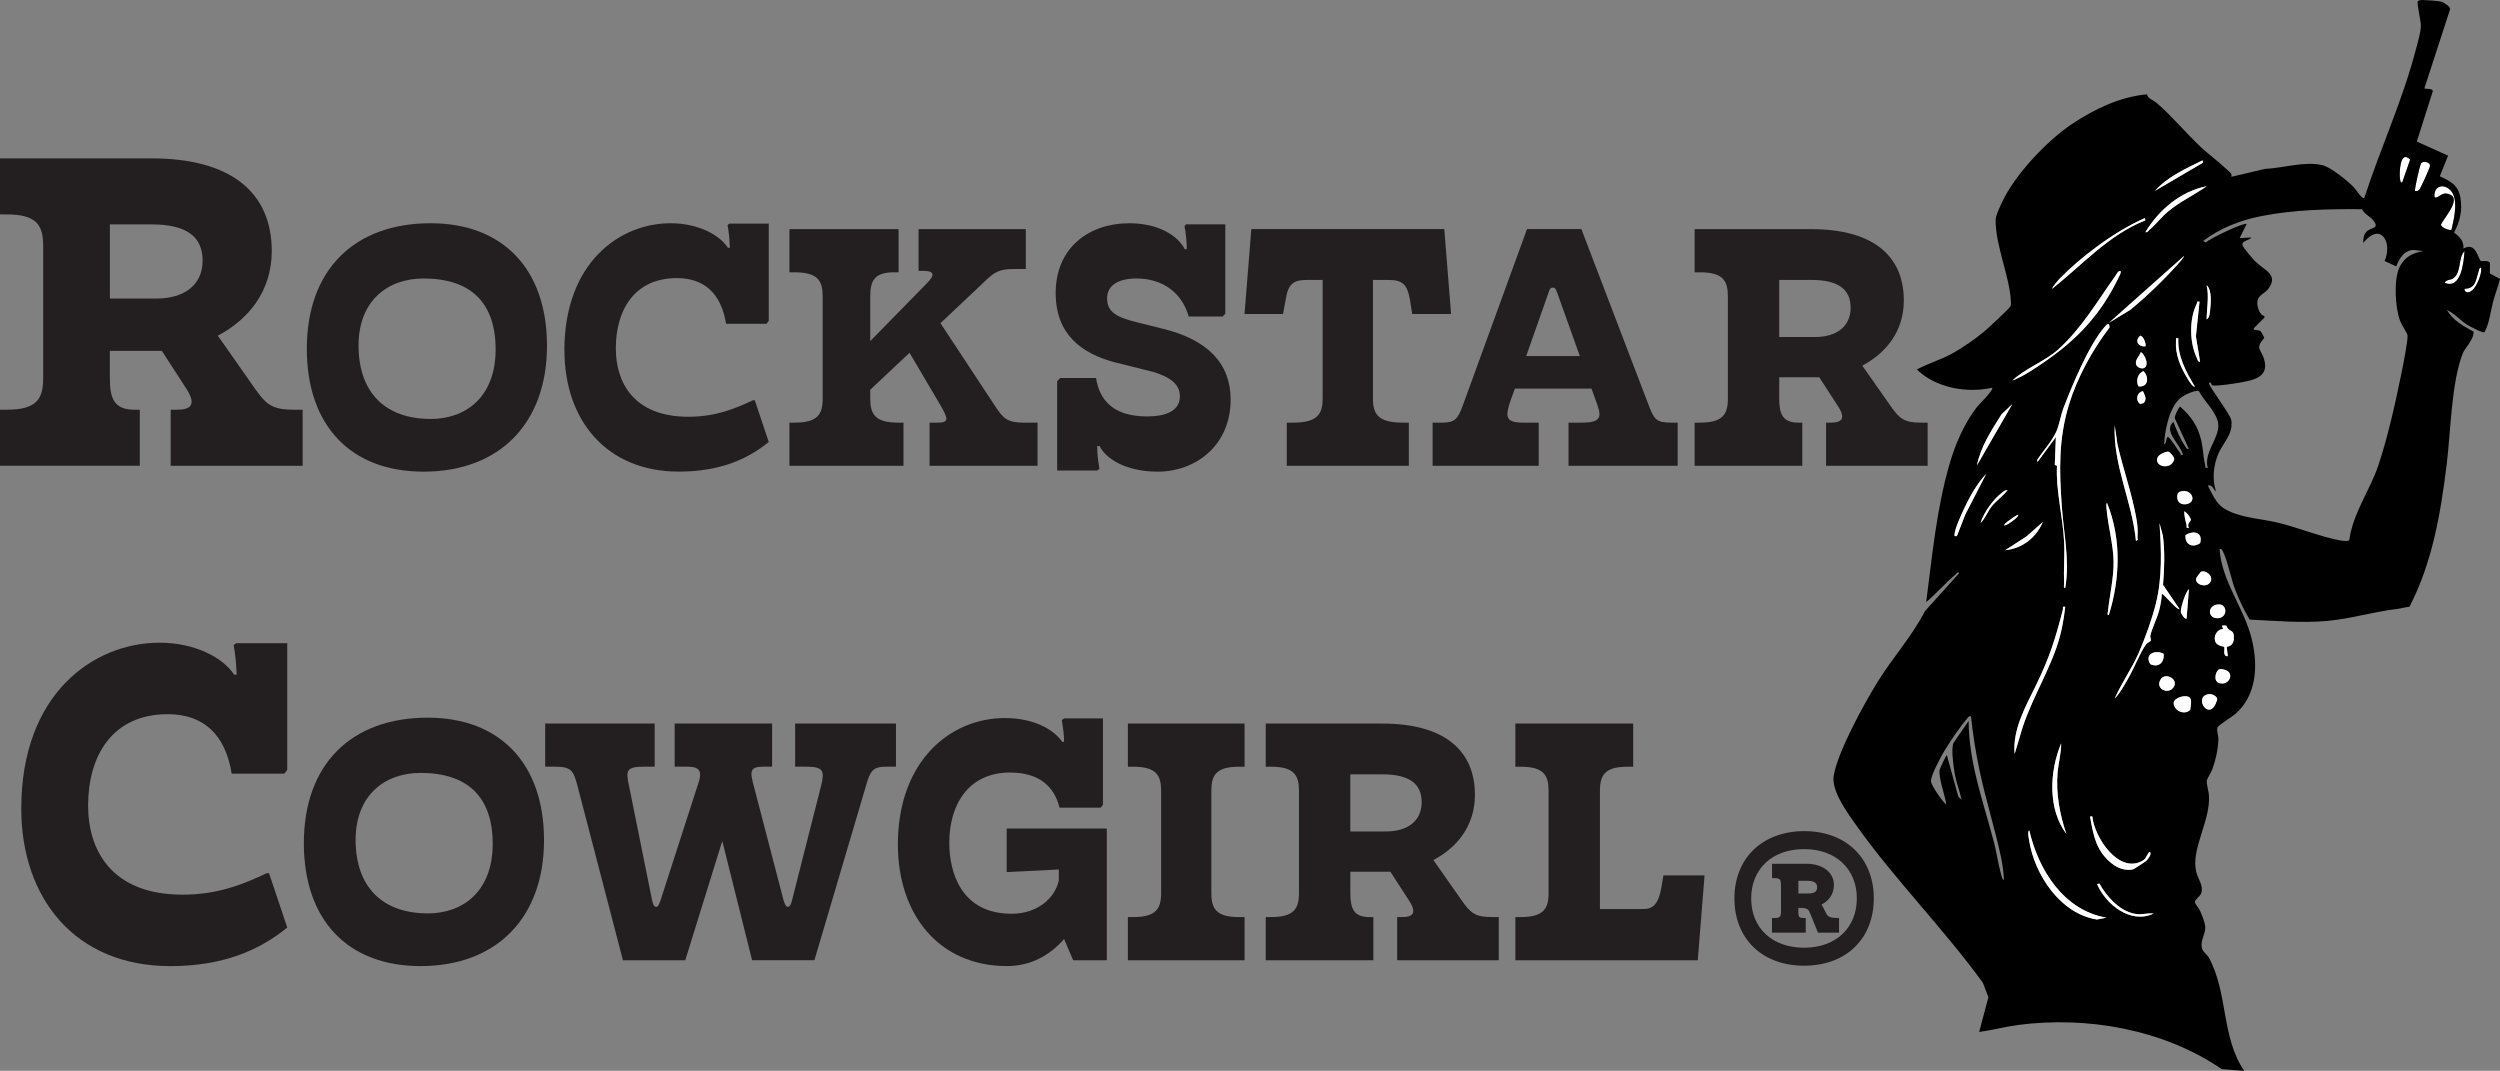 <svg viewBox="0 0 606.96 259.97" version="1.1" xmlns="http://www.w3.org/2000/svg" id="Layer_1">
  
  <rect x="0" y="0" width="606.96" height="259.97" fill="#808080" stroke="none"/>
  
  <defs>
    <style>
      .st0 {
        fill: #231f20;
      }

      .st1 {
        fill: #fff;
      }
    </style>
  </defs>
  <g>
    <g>
      <path d="M586.35,46.36c-.24-.25,1.15-6.23,1.45-6.7.45-.7,2.35-.33,2.15.71-.12.64-2.25,5.36-2.61,5.7s-.51.35-.99.29Z" class="st1"></path>
      <path d="M595.19,55.77c-.42.29-2.54-.49-2.55-1.25.79-1.79,5.76-6.93,1.23-7.53-1.19-.16-2.34,1.54-2.8.8-.26-2.32,1.78-3.36,3.59-1.87,2.47,2.03,1.15,7.12.54,9.85Z" class="st1"></path>
      <path d="M583.2,44.35c-.42.05-.51-.75-.54-1.02-.17-1.53.05-7.08,2.48-4.56l-1.94,5.58Z" class="st1"></path>
      <path d="M593.5,68.66c.34-.76,1.34-.64,1.98-1.02,2.2-1.29,1.21-5.04,2.88-6.7-.21,2.67-.78,9.42-4.86,7.72Z" class="st1"></path>
      <path d="M598.36,70.1c2.77-.04,2.72-2.2,3.39-4.19.13-.37.08-.87.61-.96.39,1.56-1.65,6.57-3.53,5.98-.35-.11-.55-.45-.47-.83Z" class="st1"></path>
    </g>
    <path d="M588.63,21.48c.14.13,2.16-.08,2,.71l-3.87,12.18,7.59,3.42-2,5c2.62,1.24,4.51,2.15,5.01,5.27s-.11,5.68-1.56,8.42c1.37.96,2.45,2.09,2.27,3.89,3.09-1.82,3.52,2.5,4.27,3.02.11.08,1.7-.29,2.18.41l-.03,2.59,2.47,1.32c-.45,1.85-1.18,3.64-1.66,5.48-.67,2.55-.86,5.14-2.11,7.48-.37.27-3.5-1.41-4.07-1.75-1.85-1.12-3.14-2.82-5.06-3.66,1.6,2.67,3.9,3.8,6.49,5.27.02,2.08-2.07,3.83-2.64,5.3-2.78,7.17-2.91,18.93-3.87,26.73-1.46,11.91-3.48,24.03-9.07,34.76-1.04.09-2.08.42-3.11.54-5.59.66-11.08,2.37-16.84,2.89-6.18.55-12.64-.02-18.83-.32-1.41-2.32-2.57-4.8-3.54-7.33-1.02-2.66-1.77-6.82-2.91-9.1-.21-.41-.27-.81-.87-.7.59,8.13,5.98,14.16,7.86,22.02,1.52,6.33,1.16,13.48-4.01,18.01-.8.7-4.17,2.71-4.38,3.36s.29,2.06.26,2.79c-.13,2.67-.62,4.88-1.51,7.37-.28.78-1.22,2.09-1.31,2.7-.11.81.48,2.58.53,3.65.31,6.35-4.46,12.98-3.09,18.52.42,1.69,1.92,3.49,1.13,5.3-.28.64-1.39,1.27-1.45,1.98-.03.41.97,1.51,1.23,2.1.44,1,1.2,2.86,1.27,3.9.13,1.83-1.31,3.23-.77,5.32.21.79,1.24,1.46,1.6,2.11,4.74,8.52,3,19.3,8.62,27.55l-5.44-.42c-14.16-9.65-32.69-12.94-49.57-10.7-3.13.42-6.2,1.27-9.33,1.68l2.24-8.43-1.33-3.49c-9.39-12.98-21.21-24.89-30.48-37.87-2.13-2.98-6.31-8.6-5.76-12.28.86-5.76,7.41-17.63,10.62-22.84,3.64-5.9,8.4-11.14,11.55-17.26l8.3-9.21c-.28-.46-.63.09-.86.29-2.45,2.07-4.67,4.65-7.14,6.72,1.46-11.18,2.47-22.3,5.57-33.17,1.43-5.03,3.54-9.97,6.72-14.15.43-.57,4.21-4.21,3.72-4.72-6.21,1.39-13.65.05-18.29-4.43,2.67-1.43,5.62-2.28,8.29-3.71s5.78-3.6,8-5.44c.85-.71,6.18-5.62,6.43-6.16.23-.49.14-.76.12-1.24-.26-5.94-3.78-13.58-3.7-19.78.01-1.04,1.04-3.18,1.52-4.2,3.06-6.65,10.91-15,16.99-19.05,5.42-3.6,11.65-6.64,18.23-7.22.22,1.08,1.51,1.34,2.45,2.16,3.64,3.18,7.01,7.23,10.57,10.59,2.04,1.93,4.42,3.61,6.44,5.56.48.47,1.39,1.04.99,1.72l8.22-1.93c4.29-.18,9.72-1.93,13.91-.9,2.14.52,5.98,3.7,7.58,5.29.46.45,2.08,3.06,2.6,2.69,3.9-12.05,9.3-23.69,12.5-35.97.43-1.64,1.24-4.32,1.25-5.92,0-.95-1.03-5.52-.76-5.87.39-.38.96-.3,1.46-.3.87,0,3.47.2,4.22.37.57.12,2.16,1.17,2.19,1.78l-6.28,19.32ZM583.2,44.35l1.94-5.58c-2.43-2.52-2.65,3.03-2.48,4.56.03.28.12,1.07.54,1.02ZM534.87,39.49l-.14-.56c-4.12,2.05-8.45,3.94-11.58,7.43l11.72-6.87ZM586.35,46.36c.49.06.64.04.99-.29s2.49-5.06,2.61-5.7c.2-1.04-1.7-1.41-2.15-.71-.3.47-1.69,6.45-1.45,6.7ZM535.73,45.22c-6.36,1.27-11.58,5.73-14.87,11.15.54.13.68-.3,1-.57,1.55-1.3,2.88-3.08,4.46-4.4,2.9-2.44,6.33-4.01,9.41-6.17ZM595.19,55.77c.61-2.73,1.92-7.82-.54-9.85-1.81-1.49-3.85-.45-3.59,1.87.46.74,1.61-.96,2.8-.8,4.53.6-.44,5.75-1.23,7.53.01.76,2.13,1.55,2.55,1.25ZM573.77,58.94c-.05-.83.06-1.74.56-2.44,1.06-1.47,3.61-.79,1.87-3-.81-1.03-2.15-1.44-2.72-2.71-8.09-.07-16.63.11-24.6,1.7-4.95.99-9.98,2.94-14,6.02l.65.37c1.01-.98,9.33-4.98,9.93-4.51l-1.71,3.43,2.86-.14c-.57.78-2.47.77-2.17,1.87.18.65,2.52,3.37,3.16,4,2.08,2.03,5.7,3.15,3.14,6.55-1.09,1.45-2.91,1.54-2.68,3.85.08.86.67,2.74,1.7,2.76v.42s-2.57,2.58-2.57,2.58c-.29.67,1.01.27,1.59.69.22.16.91,1.39.93,1.65-2.21,2.6-.86,2.64-.1,4.95,1.49,4.52-2.32,5.29-5.81,5.91-1.37.24-5.61.91-6.73.67-.17-.04-.29-1.11-.76-.57-.36.41,5.2,7.6,5.41,9.02.51,3.34-1.91,5.36-3.09,8.03-1.24,2.81-1.62,6.32-.62,9.25-.71-.48-.8-1.64-2-1.43.98,1.85,1.97,4.32,3.81,5.49,3.73,2.37,8.57,2.48,12.84,3.46,4.99,1.14,10.83,3.57,15.59,4.42.45.08,1.87.26,2.11-.1.89-6.55,4.99-12.04,7.04-18.07,2.29-6.77,4.3-15.82,5.72-22.88.34-1.68,1.5-7.5,1.39-8.79-.04-.45-1.49-2.63-1.81-3.48-1.19-3.21-1.65-10.28,0-13.32,1.26-2.33,3.14-3.19,5.66-3.63l-2.43-.28c-2.3.09-3.4,2.1-4.17,3.98l-2.82-1.3c2.01-4.52-.96-9.61-5.16-4.4ZM520.86,53.5l-.14-.56c-4.15,1.84-8.29,4.44-11.94,7.16-2.95,2.2-6.14,4.88-8.7,7.52-.25.26-2.01,2.26-1.81,2.47,7.32-5.83,13.69-13.08,22.59-16.59ZM593.5,68.66c4.08,1.7,4.65-5.05,4.86-7.72-1.67,1.66-.68,5.41-2.88,6.7-.64.38-1.64.26-1.98,1.02ZM530.3,62.09l-18.3,16.29,5.24-3.19c4.33-3.56,8.48-7.62,12.19-11.82.16-.18.92-1.23.87-1.29ZM598.36,70.1c-.08.37.12.71.47.83,1.88.59,3.92-4.41,3.53-5.98-.52.09-.48.59-.61.96-.68,1.98-.62,4.15-3.39,4.19ZM514.85,65.81c-.61-.13-.95.73-1.26,1.17-4.39,6.13-8.13,12.66-13.88,17.86-3.18,2.87-8.04,4.6-11.17,7.57,2.6-.99,5.06-2.67,7.36-4.22,8.42-5.71,14.19-11.84,18.62-21.13.2-.41.43-.72.33-1.24ZM535.73,77.53c.61-.24.76-1.34.82-1.89.19-1.7.56-5.27-.82-6.4.63,2.81.04,5.49,0,8.29ZM534.01,73.24c-.77-.15-.5.17-.7.57-1.83,3.68-1.74,9.4.04,13.1.18.38.22.96.8.92l-1.02-6.15.88-8.43ZM501.41,142.73c1.12-6.68-.39-13.24-.85-19.88-.6-8.58-.82-16.18,1.73-24.57,1.99-6.54,5.7-13.34,9.85-18.75.04-1.47-.64-.8-1.24-.09-3.8,4.43-7.76,13.98-9.9,19.55-.68,1.76-1,4.01-1.73,5.71-1.02,2.37-3.3,4.82-4.72,7.01l.14.42,4.43-6-.26,6.74.53.24c-.29,6.03,1.42,12.24,1.73,18.33.18,3.41-.14,6.88,0,10.29.01.35-.22,1.06.28,1ZM520.86,84.1c.3-.62-.6-2.73-1.28-2.57-1.41,1.24-.4,2.72,1.28,2.57ZM528.87,82.11c-.8-.12-.53.14-.57.71-.22,3.21,1.09,6.29,2.74,8.99.19.31,1.41,2.44,1.84,2.02-2.13-3.53-4.27-7.44-4-11.72ZM520.79,89.18c1.14-1.18-.72-3.89-1.07-3.65-.28.96-1.43,1.81-1.11,2.94.21.74,1.57,1.33,2.18.7ZM519.17,93.8c2.43.32,2.64-2.26,1.25-3.69-1.47.51-1.89,2.37-1.25,3.69ZM533.93,95.05c-.7-.62-3.62.89-4.31,1.39-2.89,2.12-4.07,8-4.19,11.4.67.05.38-2.02.99-1.71.66.33,2.19,2.99,2.83,3.75.24.28,0,.72.74.53-.58-2.52-4.95-5.83-2.29-8,.59,1.78,1.75,4.35,2.81,5.92.25.37.32.78.91.66l-3.38-7.36c-.29-.48,1.08-2.92,1.24-2.92,2.72,2.35,4.33,4.75,5.16,8.28.44,1.89.46,4.09.95,5.93.13.49-.2.79.61.66-1.02-3.84,2.97-7.31,2.55-10.7-.35-2.82-3.34-5.37-4.63-7.81ZM520.28,94.97c-1.49.23-1.92,2.26-.67,3.12l.84-.24c.9-.96.23-1.89-.17-2.88ZM488.55,98.12l-2.57,2.43c-2.43,3.79-5.14,7.99-6,12.44l8.58-14.87ZM518.57,131.29c.69-.16.35-.49.37-.8.2-2.7-.22-4.59-.8-7.21-1.12-5.15-2.85-10.2-4.05-15.34l-.68-4.67c-.44,9.68,4.25,18.5,5.15,28.02ZM526.45,109.67c-.64-.09-2.3.69-2.59,1.33-1.05,2.29,3.22,3.29,4,.57.15-.51-1.02-1.84-1.41-1.89ZM475.1,130.15l2.05-5.25,5.1-9.91c-2.24,2.4-4,5.5-5.39,8.48-.64,1.38-2.27,4.92-2.33,6.25-.03.57.06.45.57.43ZM487.4,119c-.53-.07-.9.29-1.28.57-2.2,1.63-4.49,4.82-5.29,7.43,1.1-1.02,1.68-2.69,2.57-3.86,1.14-1.5,2.84-2.65,4-4.14ZM529.35,119.34c-.28.08-.48.27-.63.51-.45,1.47.32,2.79,1.98,2.57,2.85-.38,1.52-3.95-1.35-3.08ZM511.99,149.3c2.74-8.83,3.08-18.5-.43-27.17-.27,0-.16.97-.14,1.28.33,4.14,1.65,8.64,1.72,12.86s-.96,8.15-1.36,12.11c-.03.32-.34.97.2.91ZM531.44,128.14c-.64-.97.54-1.6.46-2.01-.13-.61-.99-1.71-1.6-1.99,0,1.12.29,2.24.56,3.31.12.47-.29.84.58.7ZM489.98,125c-.16-.15-2.27,1.37-2.55,1.59-.32.26-.75.57-.88.97.68.13,3.79-2.23,3.43-2.57ZM495.98,126.72l-4.03,3.55-5.12,3.31c4.19-.4,7.51-3.06,9.15-6.86ZM529.15,147.87l-4-5.87c.33-3.99.48-8-.04-11.96l-.82-3.04c.45,6.52.71,13.17-.88,19.57-.93,3.72-2.66,8.57-4.22,12.08-1.68,3.79-4.12,7.17-5.77,10.96,1.33-1.36,2.4-3.37,3.37-5.06,1.37-2.38,2.77-6.06,4.22-8.07.35-.48,1-.64,1.14-.88.21-.35-.19-.84-.1-1.22.4-1.82,1.63-4.17,2.15-6.15.34-1.32.59-2.7.66-4.06.7.22,3.81,4.15,4.29,3.71ZM530.62,129.89c-.27,2.31,1.7,3.26,3.54,1.97.73-2.65-1.58-3.15-3.54-1.97ZM536.5,141.5c1.26-1.54-1.13-3.31-2.2-2.64-.08.05-1.08,1.41-1.1,1.5-.39,1.49,2.24,2.43,3.3,1.14ZM530.87,150.17l.57-7.15c-.88.75-2.05,4.61-1.98,5.6.02.27,1.02,1.93,1.41,1.55ZM538.23,146.78c-2.44.47-2.12,3.39.17,3.31,2.64-.09,2.42-3.82-.17-3.31ZM501.41,147.31c-.87-.14-.46.22-.58.69-1.84,7.16-3.21,11.55-6.43,18.17-2.53,5.2-5.85,10.93-5.28,16.87l1.29-4.28c1.99-7.45,6.35-14.37,8.84-21.47,1.15-3.28,1.77-6.54,2.16-9.99ZM540.53,151.94c-.31-.17-.74-.03-1.09-.06l.29.85c-1.48-.03-2.46,1.83-1.86,3.14.45.97,2.02,1.08,2.11,1.18.27.32-.51,2.37.89,2.26l-.27-2.26c1.49-.23,1.87-1.37,1.72-2.75-.12-1.16-.64-.97-1.32-1.57-.25-.22-.37-.73-.48-.79ZM522.07,161.25c1.96.94,3.45-.42,3.23-2.52-1.95-1.09-4.8.07-3.23,2.52ZM538.78,162.5c-.79.25-1.58,2.86,0,3.33,2.42.73,3.82-2.44,1.47-3.18-.46-.14-1-.31-1.48-.16ZM527.36,167.25c2.17-2.05-1.61-4.29-2.8-2.3-1.33,2.22,1.52,3.51,2.8,2.3ZM536.22,168.52c-4,.62.45,7.33,2.09,1.24-.08-.83-1.38-1.35-2.09-1.24ZM531.66,169.39c-.91-.9-3.86.02-3.92,1.2-.1,1.9,2.6,3.19,4.02,1.75.05-.8.48-2.38-.1-2.95ZM478.54,173.9c-.54-.11-.69.27-.98.59-1.62,1.85-4.26,5.74-5.54,7.9-.82,1.37-3.37,6.04-3.2,7.35.14,1.08,2.71,4.81,3.71,5.6-.29-2.27-1.87-6.24-1.63-8.4.02-.2,1.59-3.68,1.77-3.61l2.78,10.08.79.78c-.44-2.1-1.26-4.1-1.64-6.23-.31-1.76-.96-6.13-.32-7.6l3.67-5.33c.06,10.28,3.6,19.72,6.15,29.45.66,2.53,1.03,5.25,1.71,7.73.1.37.27,1.37.72,1.42-.08-1.74-.34-3.75-.7-5.45-1.49-7.04-3.73-14.01-5.22-21.09-.92-4.36-1.63-8.77-2.09-13.21ZM501.7,202.5c-1.63-4.68-2.6-10.01-2.15-14.95.21-2.34.89-4.75.87-7.07-2.84,6.77-3.31,15.91,1.28,22.02ZM507.99,198.21c-.49.02-.6-.19-.51.36.77,4.42,1.53,8.15,5.23,11.07,1.47,1.16,3.23,1.8,5.13,1.43.2-.04,3.05-1.9,3.3-2.14.29-.28,1.49-1.78.71-2.14-.64.65-.74,1.61-1.59,2.12-5.85,3.48-11.84-5.72-12.28-10.71ZM511.42,222.8c-10.38-1.77-16.52-11.58-18.73-21.16-.53.18-.13,1.89-.06,2.35,1.29,8.35,7.58,17.9,16.49,19.26l2.3-.44ZM509.7,214.51l-.56.14c2.16,5,8.19,9.79,13.72,7.15-1.3-.18-2.51.23-3.86.14-4-.28-7.46-4.13-9.3-7.43Z"></path>
    <path d="M501.41,142.73c-.5.07-.27-.65-.28-1-.14-3.42.18-6.88,0-10.29-.32-6.09-2.02-12.3-1.73-18.33l-.53-.24.26-6.74-4.43,6-.14-.42c1.41-2.19,3.7-4.64,4.72-7.01.73-1.7,1.05-3.95,1.73-5.71,2.15-5.57,6.1-15.12,9.9-19.55.61-.71,1.28-1.37,1.24.09-4.15,5.41-7.87,12.2-9.85,18.75-2.55,8.4-2.33,15.99-1.73,24.57.46,6.63,1.97,13.2.85,19.88Z" class="st1"></path>
    <path d="M529.15,147.87c-.48.44-3.59-3.49-4.29-3.71-.07,1.37-.31,2.74-.66,4.06-.52,1.98-1.75,4.33-2.15,6.15-.08.39.31.88.1,1.22-.15.24-.79.4-1.14.88-1.45,2.01-2.86,5.7-4.22,8.07-.97,1.69-2.04,3.7-3.37,5.06,1.65-3.79,4.08-7.17,5.77-10.96,1.56-3.51,3.29-8.36,4.22-12.08,1.59-6.39,1.33-13.05.88-19.57l.82,3.04c.52,3.96.37,7.98.04,11.96l4,5.87Z" class="st1"></path>
    <path d="M511.42,222.8l-2.3.44c-8.9-1.36-15.19-10.91-16.49-19.26-.07-.46-.47-2.17.06-2.35,2.21,9.58,8.35,19.4,18.73,21.16Z" class="st1"></path>
    <path d="M514.85,65.81c.1.51-.13.82-.33,1.24-4.43,9.29-10.2,15.42-18.62,21.13-2.29,1.55-4.76,3.23-7.36,4.22,3.13-2.97,7.99-4.69,11.17-7.57,5.75-5.19,9.49-11.72,13.88-17.86.31-.43.64-1.3,1.26-1.17Z" class="st1"></path>
    <path d="M501.41,147.31c-.38,3.46-1.01,6.71-2.16,9.99-2.49,7.1-6.85,14.02-8.84,21.47l-1.29,4.28c-.57-5.94,2.76-11.67,5.28-16.87,3.22-6.63,4.6-11.02,6.43-18.17.12-.47-.29-.84.58-.69Z" class="st1"></path>
    <path d="M507.99,198.21c.44,4.98,6.42,14.18,12.28,10.71.85-.51.95-1.47,1.59-2.12.78.36-.43,1.86-.71,2.14-.24.24-3.09,2.1-3.3,2.14-1.9.37-3.66-.27-5.13-1.43-3.71-2.92-4.46-6.65-5.23-11.07-.1-.55.01-.34.51-.36Z" class="st1"></path>
    <path d="M530.3,62.09c.05.06-.71,1.11-.87,1.29-3.72,4.2-7.87,8.26-12.19,11.82l-5.24,3.19,18.3-16.29Z" class="st1"></path>
    <path d="M511.99,149.3c-.54.06-.23-.6-.2-.91.39-3.96,1.42-8.07,1.36-12.11s-1.39-8.72-1.72-12.86c-.02-.31-.13-1.28.14-1.28,3.5,8.66,3.17,18.34.43,27.17Z" class="st1"></path>
    <path d="M518.57,131.29c-.9-9.52-5.59-18.34-5.15-28.02l.68,4.67c1.19,5.14,2.92,10.19,4.05,15.34.57,2.63,1,4.52.8,7.21-.02.32.31.64-.37.8Z" class="st1"></path>
    <path d="M501.7,202.5c-4.59-6.11-4.12-15.25-1.28-22.02.02,2.31-.66,4.73-.87,7.07-.45,4.94.53,10.27,2.15,14.95Z" class="st1"></path>
    <path d="M540.53,151.94c.11.06.22.57.48.79.68.59,1.19.41,1.32,1.57.15,1.38-.23,2.52-1.72,2.75l.27,2.26c-1.4.12-.61-1.94-.89-2.26-.09-.1-1.66-.2-2.11-1.18-.6-1.31.37-3.17,1.86-3.14l-.29-.85c.35.03.78-.11,1.09.06Z" class="st1"></path>
    <path d="M535.73,45.22c-3.08,2.17-6.5,3.73-9.41,6.17-1.58,1.33-2.91,3.1-4.46,4.4-.32.27-.46.69-1,.57,3.29-5.41,8.51-9.88,14.87-11.15Z" class="st1"></path>
    <path d="M534.01,73.24l-.88,8.43,1.02,6.15c-.58.04-.62-.54-.8-.92-1.78-3.69-1.87-9.41-.04-13.1.2-.41-.07-.72.7-.57Z" class="st1"></path>
    <path d="M520.86,53.5c-8.9,3.51-15.27,10.76-22.59,16.59-.2-.21,1.56-2.21,1.81-2.47,2.56-2.64,5.75-5.33,8.7-7.52,3.65-2.72,7.78-5.32,11.94-7.16l.14.56Z" class="st1"></path>
    <path d="M531.66,169.39c.58.57.15,2.15.1,2.95-1.42,1.45-4.12.15-4.02-1.75.06-1.18,3.01-2.1,3.92-1.2Z" class="st1"></path>
    <path d="M475.1,130.15c-.52.02-.6.14-.57-.43.06-1.33,1.69-4.88,2.33-6.25,1.39-2.98,3.15-6.08,5.39-8.48l-5.1,9.91-2.05,5.25Z" class="st1"></path>
    <path d="M488.55,98.12l-8.58,14.87c.86-4.44,3.58-8.65,6-12.44l2.57-2.43Z" class="st1"></path>
    <path d="M526.45,109.67c.4.06,1.56,1.39,1.41,1.89-.79,2.73-5.05,1.72-4-.57.29-.64,1.95-1.42,2.59-1.33Z" class="st1"></path>
    <path d="M536.22,168.52c.71-.11,2,.41,2.09,1.24-1.63,6.09-6.08-.63-2.09-1.24Z" class="st1"></path>
    <path d="M509.7,214.51c1.84,3.3,5.3,7.14,9.3,7.43,1.35.1,2.55-.32,3.86-.14-5.53,2.64-11.56-2.15-13.72-7.15l.56-.14Z" class="st1"></path>
    <path d="M495.98,126.72c-1.64,3.8-4.96,6.45-9.15,6.86l5.12-3.31,4.03-3.55Z" class="st1"></path>
    <path d="M538.78,162.5c.47-.15,1.02.01,1.48.16,2.35.74.96,3.91-1.47,3.18-1.59-.48-.8-3.08,0-3.33Z" class="st1"></path>
    <path d="M527.36,167.25c-1.28,1.21-4.13-.08-2.8-2.3,1.19-1.99,4.97.25,2.8,2.3Z" class="st1"></path>
    <path d="M529.35,119.34c2.87-.86,4.2,2.7,1.35,3.08-1.66.22-2.43-1.1-1.98-2.57.15-.24.36-.43.63-.51Z" class="st1"></path>
    <path d="M538.23,146.78c2.59-.5,2.8,3.23.17,3.31-2.29.07-2.61-2.84-.17-3.31Z" class="st1"></path>
    <path d="M522.07,161.25c-1.57-2.45,1.28-3.61,3.23-2.52.23,2.1-1.27,3.46-3.23,2.52Z" class="st1"></path>
    <path d="M530.62,129.89c1.95-1.18,4.27-.68,3.54,1.97-1.84,1.29-3.8.34-3.54-1.97Z" class="st1"></path>
    <path d="M536.5,141.5c-1.06,1.29-3.7.35-3.3-1.14.02-.09,1.03-1.45,1.1-1.5,1.06-.67,3.46,1.1,2.2,2.64Z" class="st1"></path>
    <path d="M534.87,39.49l-11.72,6.87c3.14-3.49,7.46-5.38,11.58-7.43l.14.56Z" class="st1"></path>
    <path d="M530.87,150.17c-.38.38-1.39-1.28-1.41-1.55-.07-.99,1.1-4.85,1.98-5.6l-.57,7.15Z" class="st1"></path>
    <path d="M528.87,82.11c-.27,4.28,1.88,8.19,4,11.72-.42.41-1.65-1.72-1.84-2.02-1.65-2.7-2.96-5.78-2.74-8.99.04-.57-.23-.83.57-.71Z" class="st1"></path>
    <path d="M520.79,89.18c-.61.63-1.97.03-2.18-.7-.32-1.13.83-1.98,1.11-2.94.35-.24,2.21,2.46,1.07,3.65Z" class="st1"></path>
    <path d="M519.17,93.8c-.64-1.32-.22-3.18,1.25-3.69,1.39,1.43,1.18,4.01-1.25,3.69Z" class="st1"></path>
    <path d="M487.4,119c-1.16,1.49-2.86,2.65-4,4.14-.89,1.17-1.47,2.84-2.57,3.86.81-2.61,3.09-5.8,5.29-7.43.38-.28.76-.64,1.28-.57Z" class="st1"></path>
    <path d="M535.73,77.53c.04-2.8.63-5.49,0-8.29,1.38,1.13,1.02,4.7.82,6.4-.06.56-.21,1.65-.82,1.89Z" class="st1"></path>
    <path d="M520.28,94.97c.41.99,1.07,1.92.17,2.88l-.84.24c-1.25-.87-.82-2.89.67-3.12Z" class="st1"></path>
    <path d="M520.86,84.1c-1.69.15-2.69-1.34-1.28-2.57.69-.16,1.59,1.96,1.28,2.57Z" class="st1"></path>
    <path d="M531.44,128.14c-.87.14-.45-.22-.58-.7-.28-1.07-.57-2.19-.56-3.31.6.28,1.47,1.38,1.6,1.99.09.41-1.1,1.05-.46,2.01Z" class="st1"></path>
    <path d="M489.98,125c.36.34-2.75,2.7-3.43,2.57.13-.4.56-.71.88-.97.28-.23,2.39-1.75,2.55-1.59Z" class="st1"></path>
  </g>
  <g>
    <path d="M32.75,99.47h1.19v13.61H0v-13.61h1.67c7.26,0,8.81-2.65,8.81-7.61v-32.19c0-4.96-1.55-7.61-8.81-7.61H0v-13.61h36.8c19.17,0,29.18,8.19,29.18,22.5,0,9.69-5.6,16.61-13.1,20.54l8.81,12.57c2.98,4.27,4.41,5.42,9.77,5.42h2.02v13.61h-32.04v-13.61h1.43c3.45,0,5.12-1.15,2.02-5.65l-5.6-8.65h-12.62v6.69c0,4.96,1.07,7.61,6.07,7.61ZM37.99,72.48c6.67,0,11.2-3.23,11.2-9.23s-4.17-8.77-12.39-8.77h-10.12v18h11.31Z" class="st0"></path>
    <path d="M74.49,84.67c0-19.19,11.55-30.47,30.07-30.47,17.51,0,28.24,11.1,28.24,29.76s-11.37,30.55-29.98,30.55c-17.6,0-28.33-11.1-28.33-29.84ZM104.56,101.72c8.62,0,15.77-5.42,15.77-16.88s-6.14-17.23-17.51-17.23c-8.71,0-15.77,5.42-15.77,16.25,0,11.55,6.6,17.85,17.51,17.85Z" class="st0"></path>
    <path d="M137.02,85.11c0-21.41,13.48-30.91,25.77-30.91,6.6,0,11.83,2.75,13.94,5.95h.46c-.09-2.22-.18-3.38-.55-5.51l.46-.36h9.54v23.63l-.55.71h-9.81c-1.19-7.46-5.41-11.1-11.92-11.1-10.45,0-14.85,7.91-14.85,17.05,0,8.35,4.4,16.61,17.6,16.61,6.51,0,11.19-1.87,15.68-4h.46l3.39,10.13c-5.23,4.26-12.01,7.19-21.82,7.19-17.7,0-27.78-12.61-27.78-29.4Z" class="st0"></path>
    <path d="M248.87,102.61h3.03v10.48h-26.22v-10.48h1.93c2.84,0,2.66-.89.64-4.35l-7.43-12.61-9.54,8.97v2.13c0,3.82,1.19,5.86,6.79,5.86h1.28v10.48h-27.69v-10.48h1.28c5.59,0,6.79-2.04,6.79-5.86v-24.78c0-3.82-1.19-5.86-6.79-5.86h-1.28v-10.48h26.5v10.48h-1.1c-4.77,0-5.78,2.04-5.78,5.86v10.84l13.75-14.03c2.02-2.04,1.83-3.02-.92-3.02h-1.1v-10.13h26.04v9.68h-2.66c-3.94,0-4.95.71-7.61,3.29l-10.45,9.86,13.11,19.9c2.2,3.38,3.12,4.26,7.43,4.26Z" class="st0"></path>
    <path d="M266.93,108.29h-.55c0,1.69.18,3.46.55,5.51l-.55.44h-9.72v-21.67l.73-.8h8.71c.92,5.86,4.68,9.33,12.38,9.33,4.58,0,7.98-1.33,7.98-4.89,0-3.02-2.48-4.71-6.6-5.95l-9.26-2.31c-7.98-2.13-14.3-6.75-14.3-16.79,0-11.01,8.07-16.96,17.88-16.96,6.97,0,11.74,2.93,13.48,6.31h.46c0-1.6-.18-4-.55-5.6l.37-.44h9.54v21.67l-.64.71h-8.25c-1.56-5.68-6.23-9.24-12.65-9.24-4.31,0-7.15,1.6-7.15,4.8,0,3.46,2.38,4.62,7.34,5.86l6.05,1.51c11,2.66,16.6,8.44,16.6,17.23,0,11.19-8.53,17.5-17.7,17.5-8.07,0-12.75-3.38-14.12-6.22Z" class="st0"></path>
    <path d="M312.41,113.09v-10.48h1.47c5.96,0,7.24-2.04,7.24-5.86v-28.78h-3.94c-3.21,0-4.49,1.07-5.04,4.8l-.64,3.46h-9.35l1.65-20.61h46.85l1.65,20.61h-9.44l-.55-3.46c-.64-3.73-1.83-4.8-5.13-4.8h-3.85v28.78c0,3.82,1.28,5.86,7.24,5.86h1.47v10.48h-29.62Z" class="st0"></path>
    <path d="M347.8,102.61h2.48c2.93,0,3.67-.98,4.77-3.91l15.68-43.08h13.2l16.5,43.17c1.19,3.02,1.74,3.82,5.32,3.82h1.56v10.48h-26.5v-10.48h3.12c5.41,0,4.86-1.69,3.39-5.68l-.92-2.58h-18.61l-1.01,2.75c-1.38,4.09-1.38,5.51,3.12,5.51h3.67v10.48h-25.76v-10.48ZM383.56,86.44l-5.5-15.37c-.37-.89-.46-1.24-1.01-1.24-.64,0-.83.35-1.1,1.24l-5.41,15.37h13.02Z" class="st0"></path>
    <path d="M436.64,102.61h.92v10.48h-26.13v-10.48h1.28c5.59,0,6.79-2.04,6.79-5.86v-24.78c0-3.82-1.19-5.86-6.79-5.86h-1.28v-10.48h28.33c14.76,0,22.46,6.31,22.46,17.32,0,7.46-4.31,12.79-10.09,15.81l6.79,9.68c2.29,3.29,3.39,4.17,7.52,4.17h1.56v10.48h-24.66v-10.48h1.1c2.66,0,3.94-.89,1.56-4.35l-4.31-6.66h-9.72v5.15c0,3.82.83,5.86,4.68,5.86ZM440.68,81.82c5.13,0,8.62-2.49,8.62-7.11s-3.21-6.75-9.54-6.75h-7.79v13.86h8.71Z" class="st0"></path>
  </g>
  <g>
    <path d="M5.17,196.28c0-27.87,17.55-40.24,33.54-40.24,8.59,0,15.4,3.58,18.14,7.75h.6c-.12-2.89-.24-4.39-.72-7.17l.6-.46h12.41v30.76l-.72.92h-12.77c-1.55-9.71-7.04-14.45-15.52-14.45-13.61,0-19.34,10.29-19.34,22.2,0,10.87,5.73,21.62,22.92,21.62,8.47,0,14.56-2.43,20.41-5.2h.6l4.42,13.18c-6.8,5.55-15.64,9.37-28.41,9.37-23.04,0-36.17-16.42-36.17-38.27Z" class="st0"></path>
    <path d="M73.77,204.71c0-19.19,11.55-30.47,30.07-30.47,17.51,0,28.24,11.1,28.24,29.76s-11.37,30.55-29.98,30.55c-17.6,0-28.33-11.1-28.33-29.84ZM103.85,221.76c8.62,0,15.77-5.42,15.77-16.88s-6.14-17.23-17.51-17.23c-8.71,0-15.77,5.42-15.77,16.25,0,11.55,6.6,17.85,17.51,17.85Z" class="st0"></path>
    <path d="M175.36,204.17l-8.99,28.96h-15.13l-11-42.19c-1.01-3.91-1.56-4.8-5.5-4.8h-2.38v-10.48h26.59v10.48h-2.57c-4.31,0-4.49.89-3.67,4.62l5.59,27.71c.28,1.33.55,1.69,1.01,1.69s.64-.44,1.1-1.69l9.17-28.42c1.1-3.2-.18-3.91-2.66-3.91h-3.12v-10.48h23.66v10.48h-2.11c-3.21,0-3.39.98-2.29,4.88l7.15,27.45c.37,1.24.64,1.69,1.1,1.69.37,0,.73-.44,1.01-1.69l6.97-27.45c1.01-3.91.64-4.88-3.58-4.88h-2.66v-10.48h24.48v10.48h-2.29c-3.3,0-3.94.89-5.04,4.8l-12.47,42.19h-15.13l-7.24-28.96Z" class="st0"></path>
    <path d="M260.54,233.13l-2.2-5.15c-3.39,3.91-8.07,6.57-13.85,6.57-16.6,0-26.5-12.61-26.5-29.49,0-20.43,12.84-30.73,25.95-30.73,6.79,0,11.74,2.58,13.94,5.77h.46c0-1.51-.18-3.02-.55-5.24l.55-.44h9.44v20.96l-.55.71h-9.99c-1.28-5.15-4.95-8.53-12.01-8.53-10.27,0-14.76,7.99-14.76,17.05,0,7.11,2.84,17.23,15.13,17.23,6.33,0,10.54-3.82,11.46-8.08v-2.66l-12.65.62v-10.57h24.3v31.98h-8.16Z" class="st0"></path>
    <path d="M273.83,233.13v-10.48h1.28c5.59,0,6.79-2.04,6.79-5.86v-24.78c0-3.82-1.19-5.86-6.79-5.86h-1.28v-10.48h28.33v10.48h-1.38c-5.5,0-6.69,2.04-6.69,5.86v24.78c0,3.82,1.19,5.86,6.69,5.86h1.38v10.48h-28.33Z" class="st0"></path>
    <path d="M332.51,222.65h.92v10.48h-26.13v-10.48h1.28c5.59,0,6.79-2.04,6.79-5.86v-24.78c0-3.82-1.19-5.86-6.79-5.86h-1.28v-10.48h28.33c14.76,0,22.46,6.31,22.46,17.32,0,7.46-4.31,12.79-10.09,15.81l6.79,9.68c2.29,3.29,3.39,4.17,7.52,4.17h1.56v10.48h-24.66v-10.48h1.1c2.66,0,3.94-.89,1.56-4.35l-4.31-6.66h-9.72v5.15c0,3.82.83,5.86,4.68,5.86ZM336.54,201.86c5.13,0,8.62-2.49,8.62-7.11s-3.21-6.75-9.54-6.75h-7.79v13.86h8.71Z" class="st0"></path>
    <path d="M367.9,233.13v-10.48h1.28c5.59,0,6.79-2.04,6.79-5.86v-24.78c0-3.82-1.19-5.86-6.79-5.86h-1.28v-10.48h28.61v10.48h-1.38c-5.5,0-6.69,2.04-6.69,5.86v28.69h10.27c2.38,0,3.94-.62,4.77-5.95l.37-2.22h9.99l-1.65,20.61h-44.29Z" class="st0"></path>
    <path d="M421.09,218.12c0-9.76,6.75-16.29,16.92-16.34,10.17,0,16.92,6.54,16.92,16.34s-6.75,16.34-16.92,16.34-16.92-6.54-16.92-16.34ZM438.01,230.09c7.69,0,12.8-4.81,12.8-11.97s-5.11-11.97-12.8-11.97-12.85,4.76-12.85,11.97,5.11,11.97,12.85,11.97ZM430.22,222.88c2.08,0,2.18-.05,2.18-2.16v-5.33c0-2.07-.1-2.21-2.18-2.21v-3.46h8.58c3.32,0,6.45,1.83,6.45,5.14,0,2.16-1.19,3.84-3.03,4.76.25.34.45.72.64,1.15l.45.86c.45.91.84,1.25,3.18,1.25v3.56h-5.11l-1.89-4.66c-.4-.96-.6-1.35-2.43-1.35h-.45v.29c0,2.11,0,2.16,1.79,2.16v3.56h-8.19v-3.56ZM439.15,216.92c1.24,0,2.03-.43,2.03-1.49,0-1.2-.99-1.59-2.38-1.59h-2.18v3.08h2.53Z" class="st0"></path>
  </g>
</svg>